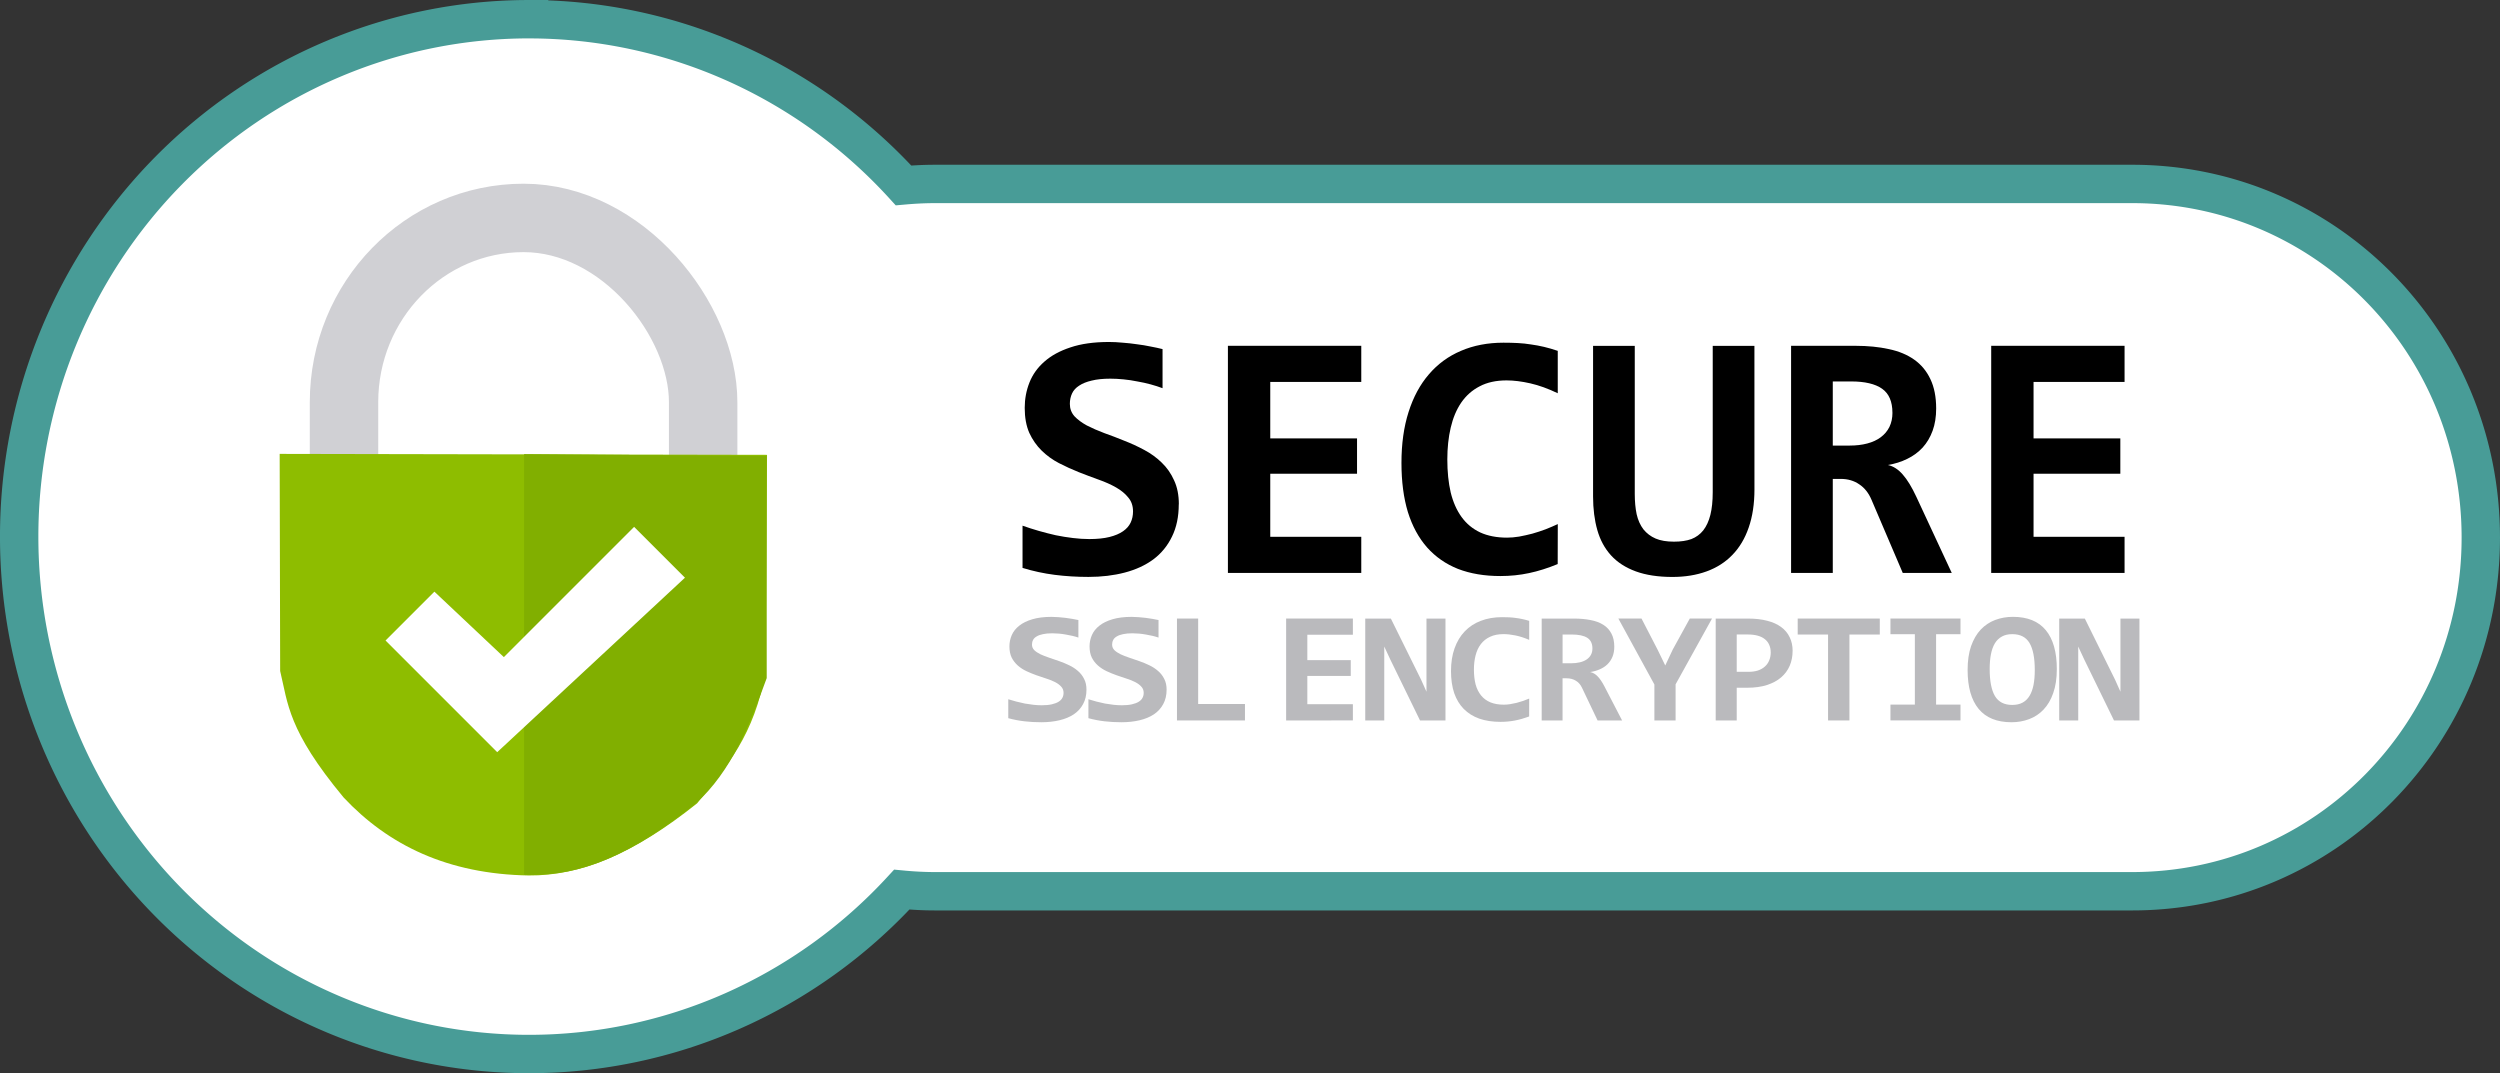 <?xml version="1.0" encoding="UTF-8" standalone="no"?>
<!-- Created with Inkscape (http://www.inkscape.org/) -->

<svg
   width="86.844mm"
   height="37.28mm"
   viewBox="0 0 86.844 37.28"
   version="1.1"
   id="svg5"
   xml:space="preserve"
   inkscape:version="1.2.1 (9c6d41e410, 2022-07-14)"
   sodipodi:docname="secure_SSL.svg"
   xmlns:inkscape="http://www.inkscape.org/namespaces/inkscape"
   xmlns:sodipodi="http://sodipodi.sourceforge.net/DTD/sodipodi-0.dtd"
   xmlns="http://www.w3.org/2000/svg"
   xmlns:svg="http://www.w3.org/2000/svg"><rect x="0" y="0" width="86.844" height="37.28" fill="#333333" stroke="none"/><sodipodi:namedview
     id="namedview7"
     pagecolor="#505050"
     bordercolor="#eeeeee"
     borderopacity="1"
     inkscape:showpageshadow="0"
     inkscape:pageopacity="0"
     inkscape:pagecheckerboard="0"
     inkscape:deskcolor="#505050"
     inkscape:document-units="mm"
     showgrid="false"
     inkscape:zoom="2.8649831"
     inkscape:cx="150.96075"
     inkscape:cy="103.49101"
     inkscape:window-width="1920"
     inkscape:window-height="991"
     inkscape:window-x="-9"
     inkscape:window-y="-9"
     inkscape:window-maximized="1"
     inkscape:current-layer="layer1" /><defs
     id="defs2" /><g
     inkscape:label="Layer 1"
     inkscape:groupmode="layer"
     id="layer1"
     transform="translate(-19.703,-111.555)"><path
       id="path300"
       style="opacity:1;fill:#ffffff;fill-opacity:1;stroke:#489c97;stroke-width:1.333;stroke-linecap:round;stroke-dasharray:none;stroke-opacity:1;paint-order:fill markers stroke"
       d="m 38.082,112.222 a 17.713,17.974 0 0 0 -17.713,17.974 17.713,17.974 0 0 0 17.713,17.973 17.713,17.974 0 0 0 12.947,-5.711 c 0.379,0.036 0.762,0.057 1.15,0.057 h 41.594 c 6.707,0 12.107,-5.479 12.107,-12.285 0,-6.806 -5.4,-12.285 -12.107,-12.285 H 52.179 c -0.368,0 -0.731,0.019 -1.09,0.051 a 17.713,17.974 0 0 0 -13.007,-5.773 z" /><rect
       style="opacity:1;fill:#ffffff;fill-opacity:0.588;stroke:#d0d0d4;stroke-width:2.377;stroke-linecap:round;stroke-linejoin:round;stroke-dasharray:none;stroke-opacity:1;paint-order:normal"
       id="rect1391"
       width="12.476"
       height="20.443"
       x="31.653"
       y="119.125"
       ry="6.402" /><path
       style="opacity:1;fill:#8ebd00;fill-opacity:1;stroke:#ffff00;stroke-width:0;stroke-linecap:round;stroke-linejoin:round;stroke-dasharray:none;paint-order:fill markers stroke"
       d="m 29.418,127.322 16.93,0.033 -0.049,7.526 c -0.397,2.23 -1.346,3.285 -2.38,4.58 -2.195,1.754 -4.041,2.52 -5.848,2.506 -2.815,-0.047 -4.878,-1.054 -6.432,-2.71 -1.94,-2.338 -1.932,-3.263 -2.204,-4.392 z"
       id="path1068"
       sodipodi:nodetypes="cccccccc" /><path
       style="opacity:1;fill:#81af00;fill-opacity:1;stroke:none;stroke-width:0.2;stroke-linecap:round;stroke-linejoin:round;stroke-dasharray:none;paint-order:normal"
       d="m 37.91,127.329 v 14.615 c 1.501,0.031 3.179,-0.251 5.957,-2.47 1.255,-1.141 1.879,-2.74 2.47,-4.364 v -7.711 z"
       id="path1175"
       sodipodi:nodetypes="cccccc" /><path
       style="opacity:1;fill:#ffffff;stroke:none;stroke-width:0.2;stroke-linecap:round;stroke-linejoin:round;stroke-dasharray:none;paint-order:normal"
       d="m 34.793,132.108 -1.697,1.697 3.879,3.879 6.522,-6.061 -1.766,-1.766 -4.525,4.525 z"
       id="path1231" /><g
       aria-label="SECURE"
       transform="scale(0.988,1.013)"
       id="text4859"
       style="font-weight:bold;font-size:12.203px;font-family:Consolas;-inkscape-font-specification:'Consolas, Bold';text-align:end;text-anchor:end;opacity:1;stroke-width:2.534;stroke-linecap:round;stroke-linejoin:round"><path
         d="m 61.387,127.416 q 0,0.638 -0.238,1.108 -0.232,0.471 -0.655,0.781 -0.423,0.304 -1.007,0.453 -0.584,0.149 -1.275,0.149 -0.614,0 -1.186,-0.071 -0.572,-0.071 -1.132,-0.238 v -1.448 q 0.274,0.095 0.572,0.179 0.298,0.083 0.596,0.149 0.304,0.06 0.602,0.095 0.298,0.036 0.578,0.036 0.417,0 0.709,-0.071 0.292,-0.071 0.477,-0.197 0.185,-0.125 0.268,-0.298 0.083,-0.173 0.083,-0.381 0,-0.286 -0.167,-0.477 -0.161,-0.197 -0.429,-0.346 -0.268,-0.149 -0.614,-0.268 -0.34,-0.119 -0.697,-0.256 -0.352,-0.137 -0.697,-0.31 -0.34,-0.173 -0.608,-0.429 -0.268,-0.256 -0.435,-0.608 -0.161,-0.358 -0.161,-0.858 0,-0.459 0.167,-0.87 0.167,-0.411 0.524,-0.715 0.358,-0.31 0.918,-0.489 0.56,-0.185 1.353,-0.185 0.232,0 0.483,0.024 0.256,0.018 0.501,0.054 0.25,0.03 0.477,0.077 0.232,0.042 0.423,0.089 v 1.341 q -0.191,-0.071 -0.417,-0.131 -0.226,-0.06 -0.471,-0.101 -0.238,-0.048 -0.483,-0.071 -0.244,-0.024 -0.465,-0.024 -0.387,0 -0.655,0.066 -0.268,0.06 -0.441,0.173 -0.173,0.107 -0.25,0.268 -0.077,0.161 -0.077,0.358 0,0.244 0.161,0.423 0.167,0.173 0.435,0.316 0.274,0.137 0.614,0.262 0.346,0.119 0.703,0.262 0.363,0.137 0.703,0.316 0.346,0.179 0.614,0.435 0.274,0.256 0.435,0.608 0.167,0.346 0.167,0.822 z"
         id="path432" /><path
         d="m 63.115,129.77 v -7.788 h 4.689 v 1.239 h -3.2 v 1.937 h 3.051 v 1.21 h -3.051 v 2.163 h 3.2 v 1.239 z"
         id="path429" /><path
         d="m 74.71,129.466 q -0.518,0.209 -1.007,0.31 -0.483,0.101 -1.007,0.101 -0.84,0 -1.49,-0.244 -0.644,-0.25 -1.09,-0.739 -0.441,-0.489 -0.673,-1.21 -0.226,-0.727 -0.226,-1.686 0,-0.983 0.25,-1.746 0.25,-0.769 0.715,-1.293 0.465,-0.53 1.126,-0.804 0.667,-0.28 1.496,-0.28 0.268,0 0.501,0.012 0.238,0.012 0.465,0.048 0.226,0.03 0.459,0.083 0.232,0.054 0.483,0.137 v 1.454 q -0.506,-0.238 -0.965,-0.34 -0.459,-0.101 -0.834,-0.101 -0.554,0 -0.947,0.203 -0.393,0.197 -0.649,0.56 -0.25,0.358 -0.369,0.858 -0.119,0.495 -0.119,1.09 0,0.632 0.119,1.132 0.125,0.495 0.381,0.84 0.256,0.346 0.655,0.53 0.399,0.179 0.947,0.179 0.197,0 0.423,-0.036 0.232,-0.042 0.465,-0.101 0.238,-0.066 0.465,-0.149 0.232,-0.089 0.429,-0.179 z"
         id="path426" /><path
         d="m 81.628,126.904 q 0,0.745 -0.203,1.311 -0.197,0.56 -0.572,0.936 -0.369,0.375 -0.906,0.566 -0.536,0.191 -1.204,0.191 -0.751,0 -1.287,-0.191 -0.536,-0.191 -0.87,-0.548 -0.334,-0.358 -0.483,-0.87 -0.149,-0.512 -0.149,-1.15 v -5.166 h 1.466 v 5.077 q 0,0.393 0.066,0.697 0.071,0.304 0.238,0.518 0.173,0.209 0.429,0.316 0.256,0.107 0.644,0.107 0.363,0 0.614,-0.089 0.25,-0.095 0.417,-0.298 0.167,-0.209 0.25,-0.53 0.083,-0.322 0.083,-0.781 v -5.017 h 1.466 z"
         id="path423" /><path
         d="m 86.842,129.77 -1.096,-2.503 q -0.155,-0.358 -0.435,-0.536 -0.274,-0.185 -0.649,-0.185 h -0.28 v 3.224 h -1.466 v -7.788 h 2.27 q 0.644,0 1.168,0.113 0.524,0.107 0.894,0.363 0.369,0.256 0.566,0.667 0.203,0.411 0.203,1.007 0,0.429 -0.125,0.763 -0.125,0.334 -0.352,0.578 -0.226,0.238 -0.542,0.387 -0.31,0.149 -0.679,0.209 0.286,0.06 0.524,0.328 0.238,0.262 0.477,0.763 l 1.245,2.61 z m -0.363,-5.494 q 0,-0.572 -0.363,-0.822 -0.363,-0.25 -1.09,-0.25 h -0.644 v 2.199 h 0.596 q 0.34,0 0.614,-0.071 0.28,-0.071 0.477,-0.215 0.197,-0.143 0.304,-0.352 0.107,-0.215 0.107,-0.489 z"
         id="path420" /><path
         d="m 89.952,129.77 v -7.788 h 4.689 v 1.239 h -3.2 v 1.937 h 3.051 v 1.21 h -3.051 v 2.163 h 3.2 v 1.239 z"
         id="path417" /></g><g
       aria-label="SSL ENCRYPTION"
       transform="scale(1.043,0.959)"
       id="text5075"
       style="font-weight:bold;font-size:5.784px;font-family:Consolas;-inkscape-font-specification:'Consolas, Bold';text-align:end;letter-spacing:-0.511px;text-anchor:end;opacity:1;fill:#bababd;stroke-width:1.17;stroke-linecap:round;stroke-linejoin:round"><path
         d="m 55.076,141.305 q 0,0.302 -0.113,0.525 -0.11,0.223 -0.311,0.37 -0.201,0.144 -0.477,0.215 -0.277,0.071 -0.604,0.071 -0.291,0 -0.562,-0.034 -0.271,-0.034 -0.537,-0.113 v -0.686 q 0.13,0.045 0.271,0.085 0.141,0.04 0.282,0.071 0.144,0.028 0.285,0.045 0.141,0.017 0.274,0.017 0.198,0 0.336,-0.034 0.138,-0.034 0.226,-0.093 0.088,-0.059 0.127,-0.141 0.04,-0.082 0.04,-0.181 0,-0.136 -0.079,-0.226 -0.076,-0.093 -0.203,-0.164 -0.127,-0.071 -0.291,-0.127 -0.161,-0.057 -0.33,-0.121 -0.167,-0.065 -0.33,-0.147 -0.161,-0.082 -0.288,-0.203 -0.127,-0.121 -0.206,-0.288 -0.076,-0.169 -0.076,-0.407 0,-0.217 0.079,-0.412 0.079,-0.195 0.249,-0.339 0.169,-0.147 0.435,-0.232 0.265,-0.087 0.641,-0.087 0.11,0 0.229,0.011 0.121,0.008 0.237,0.025 0.119,0.014 0.226,0.037 0.11,0.02 0.201,0.042 v 0.635 q -0.09,-0.034 -0.198,-0.062 -0.107,-0.028 -0.223,-0.048 -0.113,-0.023 -0.229,-0.034 -0.116,-0.011 -0.22,-0.011 -0.184,0 -0.311,0.031 -0.127,0.028 -0.209,0.082 -0.082,0.051 -0.119,0.127 -0.037,0.076 -0.037,0.169 0,0.116 0.076,0.201 0.079,0.082 0.206,0.15 0.13,0.065 0.291,0.124 0.164,0.057 0.333,0.124 0.172,0.065 0.333,0.15 0.164,0.085 0.291,0.206 0.13,0.121 0.206,0.288 0.079,0.164 0.079,0.39 z"
         id="path414" /><path
         d="m 57.745,141.305 q 0,0.302 -0.113,0.525 -0.11,0.223 -0.311,0.37 -0.201,0.144 -0.477,0.215 -0.277,0.071 -0.604,0.071 -0.291,0 -0.562,-0.034 -0.271,-0.034 -0.537,-0.113 v -0.686 q 0.13,0.045 0.271,0.085 0.141,0.04 0.282,0.071 0.144,0.028 0.285,0.045 0.141,0.017 0.274,0.017 0.198,0 0.336,-0.034 0.138,-0.034 0.226,-0.093 0.088,-0.059 0.127,-0.141 0.04,-0.082 0.04,-0.181 0,-0.136 -0.079,-0.226 -0.076,-0.093 -0.203,-0.164 -0.127,-0.071 -0.291,-0.127 -0.161,-0.057 -0.33,-0.121 -0.167,-0.065 -0.33,-0.147 -0.161,-0.082 -0.288,-0.203 -0.127,-0.121 -0.206,-0.288 -0.076,-0.169 -0.076,-0.407 0,-0.217 0.079,-0.412 0.079,-0.195 0.249,-0.339 0.169,-0.147 0.435,-0.232 0.265,-0.087 0.641,-0.087 0.11,0 0.229,0.011 0.121,0.008 0.237,0.025 0.119,0.014 0.226,0.037 0.11,0.02 0.201,0.042 v 0.635 q -0.09,-0.034 -0.198,-0.062 -0.107,-0.028 -0.223,-0.048 -0.113,-0.023 -0.229,-0.034 -0.116,-0.011 -0.22,-0.011 -0.184,0 -0.311,0.031 -0.127,0.028 -0.209,0.082 -0.082,0.051 -0.119,0.127 -0.037,0.076 -0.037,0.169 0,0.116 0.076,0.201 0.079,0.082 0.206,0.15 0.13,0.065 0.291,0.124 0.164,0.057 0.333,0.124 0.172,0.065 0.333,0.15 0.164,0.085 0.291,0.206 0.13,0.121 0.206,0.288 0.079,0.164 0.079,0.39 z"
         id="path411" /><path
         d="m 58.09,142.421 v -3.691 h 0.706 v 3.095 h 1.559 v 0.596 z"
         id="path408" /><path
         d="m 61.726,142.421 v -3.691 h 2.223 v 0.587 h -1.517 v 0.918 h 1.446 v 0.573 h -1.446 v 1.025 h 1.517 v 0.587 z"
         style="letter-spacing:-0.291px"
         id="path405" /><path
         d="m 66.185,142.421 -0.988,-2.203 -0.203,-0.474 v 1.531 1.147 h -0.633 v -3.691 h 0.853 l 1.008,2.217 0.178,0.432 v -1.629 -1.019 h 0.633 v 3.691 z"
         style="letter-spacing:-0.291px"
         id="path402" /><path
         d="m 69.82,142.277 q -0.246,0.099 -0.477,0.147 -0.229,0.048 -0.477,0.048 -0.398,0 -0.706,-0.116 -0.305,-0.119 -0.517,-0.35 -0.209,-0.232 -0.319,-0.573 -0.107,-0.345 -0.107,-0.799 0,-0.466 0.119,-0.827 0.119,-0.364 0.339,-0.613 0.22,-0.251 0.534,-0.381 0.316,-0.133 0.709,-0.133 0.127,0 0.237,0.006 0.113,0.006 0.22,0.023 0.107,0.014 0.217,0.04 0.11,0.025 0.229,0.065 v 0.689 q -0.24,-0.113 -0.458,-0.161 -0.217,-0.048 -0.395,-0.048 -0.263,0 -0.449,0.096 -0.186,0.093 -0.308,0.265 -0.119,0.169 -0.175,0.407 -0.056,0.234 -0.056,0.517 0,0.299 0.056,0.537 0.059,0.234 0.181,0.398 0.121,0.164 0.311,0.251 0.189,0.085 0.449,0.085 0.093,0 0.201,-0.017 0.11,-0.02 0.22,-0.048 0.113,-0.031 0.22,-0.071 0.11,-0.042 0.203,-0.085 z"
         style="letter-spacing:-0.291px"
         id="path399" /><path
         d="m 72.099,142.421 -0.52,-1.186 q -0.073,-0.169 -0.206,-0.254 -0.13,-0.087 -0.308,-0.087 h -0.133 v 1.528 h -0.695 v -3.691 h 1.076 q 0.305,0 0.554,0.054 0.249,0.051 0.424,0.172 0.175,0.121 0.268,0.316 0.096,0.195 0.096,0.477 0,0.203 -0.059,0.361 -0.059,0.158 -0.167,0.274 -0.107,0.113 -0.257,0.184 -0.147,0.071 -0.322,0.099 0.136,0.028 0.249,0.155 0.113,0.124 0.226,0.361 l 0.59,1.237 z m -0.172,-2.604 q 0,-0.271 -0.172,-0.39 -0.172,-0.119 -0.517,-0.119 h -0.305 v 1.042 h 0.282 q 0.161,0 0.291,-0.034 0.133,-0.034 0.226,-0.102 0.093,-0.068 0.144,-0.167 0.051,-0.102 0.051,-0.232 z"
         style="letter-spacing:-0.291px"
         id="path396" /><path
         d="m 74.697,141.113 v 1.308 h -0.706 v -1.302 l -1.2,-2.389 h 0.771 l 0.542,1.141 0.249,0.559 0.249,-0.576 0.568,-1.124 h 0.74 z"
         style="letter-spacing:-0.291px"
         id="path393" /><path
         d="m 78.594,139.905 q 0,0.288 -0.096,0.534 -0.096,0.243 -0.285,0.421 -0.189,0.178 -0.472,0.277 -0.282,0.099 -0.655,0.099 h -0.353 v 1.186 h -0.7 v -3.691 h 1.082 q 0.359,0 0.633,0.079 0.277,0.076 0.463,0.226 0.189,0.15 0.285,0.37 0.099,0.217 0.099,0.5 z m -0.729,0.048 q 0,-0.147 -0.048,-0.265 -0.045,-0.121 -0.141,-0.206 -0.093,-0.085 -0.237,-0.13 -0.144,-0.045 -0.342,-0.045 h -0.364 v 1.353 h 0.387 q 0.181,0 0.319,-0.048 0.138,-0.051 0.232,-0.144 0.096,-0.093 0.144,-0.223 0.051,-0.13 0.051,-0.291 z"
         style="letter-spacing:-0.291px"
         id="path390" /><path
         d="m 80.487,139.309 v 3.112 h -0.712 v -3.112 h -1.011 v -0.579 h 2.734 v 0.579 z"
         style="letter-spacing:-0.291px"
         id="path387" /><path
         d="m 81.853,139.297 v -0.568 h 2.333 v 0.568 h -0.813 v 2.55 h 0.813 v 0.573 H 81.853 v -0.573 h 0.813 v -2.55 z"
         style="letter-spacing:-0.291px"
         id="path384" /><path
         d="m 87.394,140.56 q 0,0.503 -0.119,0.867 -0.116,0.364 -0.322,0.599 -0.203,0.234 -0.48,0.347 -0.274,0.113 -0.587,0.113 -0.729,0 -1.096,-0.483 -0.367,-0.486 -0.367,-1.409 0,-0.503 0.116,-0.867 0.119,-0.364 0.322,-0.599 0.206,-0.234 0.48,-0.347 0.277,-0.113 0.59,-0.113 0.729,0 1.096,0.483 0.367,0.483 0.367,1.409 z m -0.734,0.034 q 0,-0.655 -0.175,-0.977 -0.175,-0.322 -0.576,-0.322 -0.201,0 -0.342,0.085 -0.141,0.082 -0.234,0.243 -0.09,0.161 -0.133,0.398 -0.042,0.234 -0.042,0.539 0,0.655 0.175,0.977 0.178,0.322 0.576,0.322 0.201,0 0.342,-0.082 0.144,-0.085 0.234,-0.246 0.09,-0.161 0.133,-0.395 0.042,-0.237 0.042,-0.542 z"
         style="letter-spacing:-0.291px"
         id="path381" /><path
         d="m 89.298,142.421 -0.988,-2.203 -0.203,-0.474 v 1.531 1.147 h -0.633 v -3.691 h 0.853 l 1.008,2.217 0.178,0.432 v -1.629 -1.019 h 0.633 v 3.691 z"
         style="letter-spacing:-0.291px"
         id="path378" /></g></g></svg>
